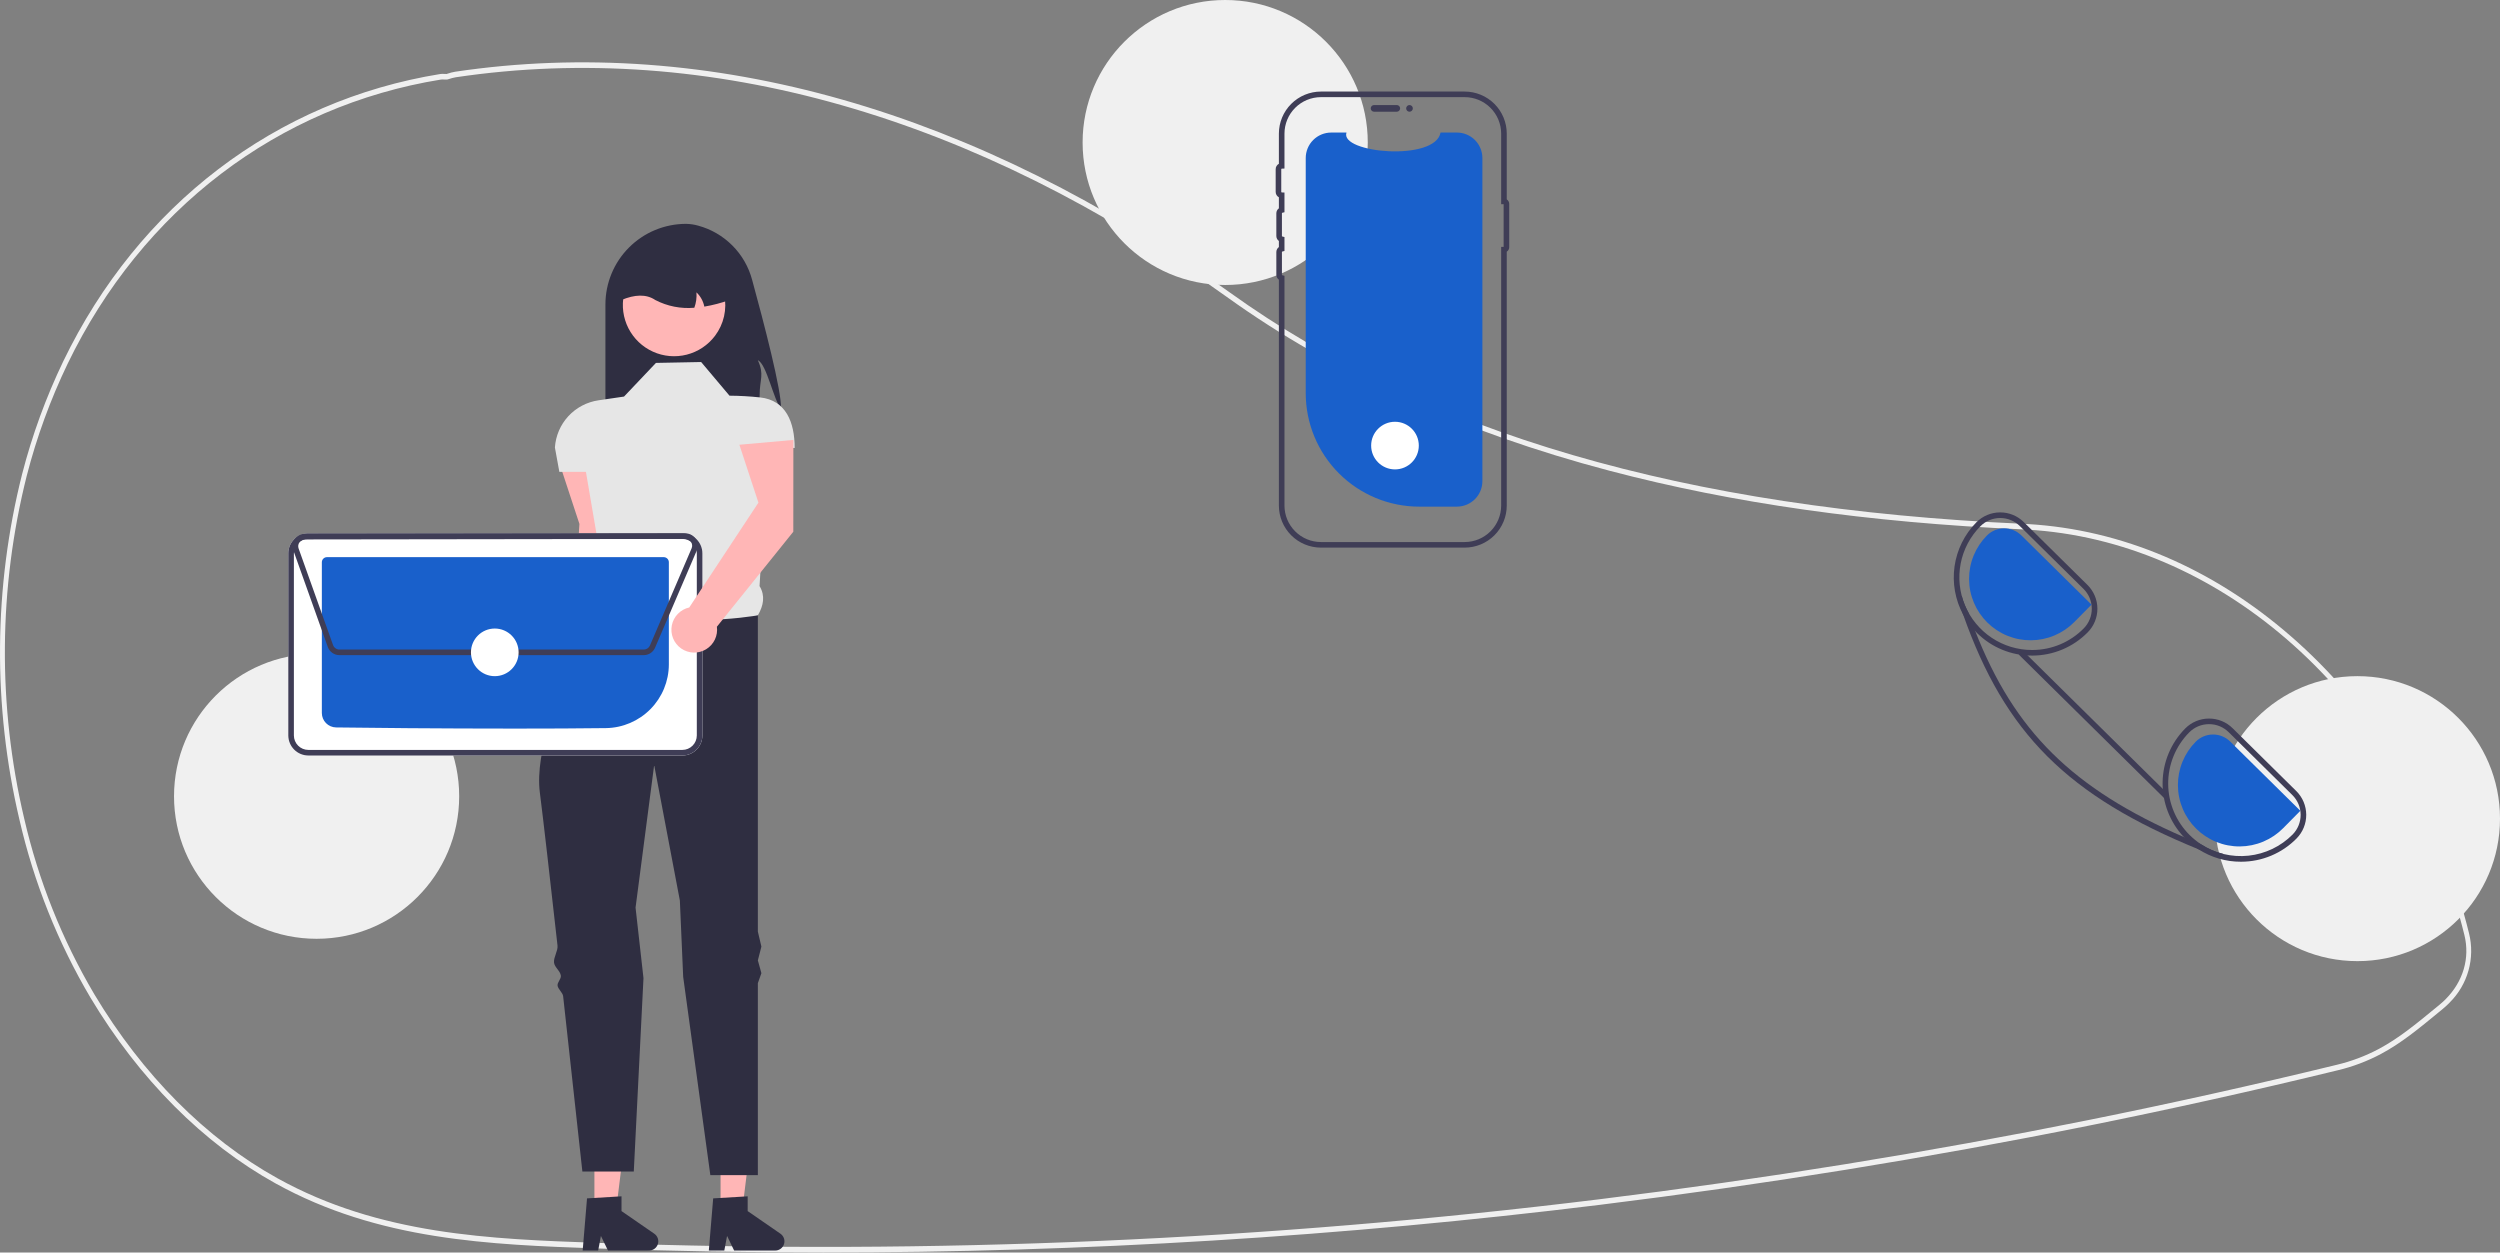 <svg width="499" height="250" viewBox="0 0 499 250" fill="none" xmlns="http://www.w3.org/2000/svg">
<rect x="0" y="0" width="499" height="250" fill="#808080" stroke="none"/>
<g clip-path="url(#clip0_18_83)">
<path d="M164.331 250C149.274 250 134.239 249.731 119.227 249.192C97.777 248.422 75.597 247.626 54.981 236.198C40.559 228.205 27.786 215.381 18.044 199.11C11.532 188.082 6.757 176.119 3.887 163.639C-1.466 140.918 -1.284 117.245 4.419 94.609C6.418 86.848 9.173 79.302 12.645 72.079C27.679 40.963 55.101 20.077 87.879 14.774C88.15 14.739 88.423 14.733 88.695 14.757C88.843 14.765 88.99 14.773 89.139 14.767L89.332 14.706C89.827 14.534 90.335 14.404 90.85 14.316C141.403 6.795 194.844 22.013 245.393 58.325C284.477 86.405 336.274 101.526 403.745 104.551L404.703 104.601C423.486 105.68 441.654 113.418 457.246 126.983C472.635 140.37 484.19 158.232 490.662 178.638C491.457 181.125 492.186 183.715 492.829 186.334C493.427 188.768 493.385 191.316 492.706 193.728C492.028 196.141 490.736 198.338 488.956 200.104V200.108L488.788 200.281C488.384 200.683 487.958 201.069 487.523 201.427L487.011 201.849C482.699 205.399 479.294 208.203 475.218 210.381C472.499 211.824 469.608 212.915 466.614 213.627C450.172 217.634 433.475 221.348 416.987 224.668C384.965 231.12 352.101 236.443 319.305 240.488C267.89 246.824 216.135 250.001 164.331 250ZM88.312 15.859C88.211 15.858 88.111 15.865 88.011 15.879C55.539 21.132 28.377 41.814 13.492 72.621C10.054 79.773 7.326 87.244 5.348 94.928C-0.303 117.363 -0.483 140.826 4.822 163.345C7.664 175.706 12.393 187.555 18.841 198.477C28.489 214.588 41.131 227.284 55.401 235.193C75.832 246.518 97.908 247.311 119.258 248.076C186.031 250.461 252.888 247.553 319.201 239.379C351.976 235.337 384.819 230.018 416.82 223.569C433.297 220.252 449.982 216.54 466.413 212.536C469.335 211.841 472.157 210.777 474.81 209.369C478.803 207.235 482.176 204.458 486.447 200.942L486.959 200.521C487.333 200.212 487.7 199.882 488.051 199.539L488.152 199.433C491.661 195.898 493.026 191.234 491.896 186.637V186.637C491.26 184.046 490.539 181.484 489.751 179.022C476.532 137.337 442.335 107.878 404.657 105.715L403.704 105.665C372.884 104.283 345.915 100.454 321.257 93.959C291.822 86.206 266.125 74.535 244.879 59.271C194.523 23.098 141.306 7.937 90.974 15.422C90.504 15.503 90.041 15.623 89.591 15.781L89.243 15.878C89.046 15.887 88.848 15.884 88.651 15.871C88.535 15.865 88.422 15.859 88.312 15.859H88.312Z" fill="#F0F0F0"/>
<path d="M155.867 81.453C154.473 80.117 153.047 72.663 151.268 71.906C152.598 74.845 151.632 75.623 151.625 78.847C151.642 80.678 151.428 82.504 150.988 84.282H120.842V60.769C120.842 58.656 121.259 56.564 122.067 54.612C122.876 52.66 124.062 50.887 125.557 49.393C127.052 47.899 128.826 46.714 130.779 45.905C132.732 45.097 134.826 44.681 136.94 44.681C137.746 44.697 138.548 44.814 139.325 45.03C141.917 45.729 144.278 47.097 146.173 48.996C148.069 50.895 149.431 53.26 150.123 55.851C152.422 64.246 156.076 78.221 155.867 81.453Z" fill="#2F2E41"/>
<path d="M122.611 110.378L122.626 92.051L111.847 93.014L115.651 104.573L113.871 133.626C113.007 133.82 112.219 134.261 111.601 134.894C110.984 135.528 110.564 136.328 110.394 137.196C110.224 138.064 110.309 138.962 110.641 139.782C110.973 140.602 111.536 141.308 112.263 141.814C112.989 142.319 113.846 142.603 114.731 142.629C115.616 142.656 116.489 142.425 117.244 141.964C118 141.504 118.605 140.833 118.986 140.035C119.367 139.236 119.507 138.345 119.389 137.468L122.611 110.378Z" fill="#FFB6B6"/>
<path d="M143.825 241.344L148.18 241.343L150.251 224.556H143.824L143.825 241.344Z" fill="#FFB6B6"/>
<path d="M142.35 239.196L149.234 238.786V241.733L155.779 246.251C156.102 246.474 156.346 246.795 156.474 247.166C156.602 247.537 156.608 247.939 156.491 248.314C156.374 248.689 156.141 249.017 155.824 249.249C155.508 249.482 155.125 249.608 154.732 249.607H146.536L145.124 246.692L144.572 249.607H141.482L142.35 239.196Z" fill="#2F2E41"/>
<path d="M118.644 241.344L122.999 241.343L125.071 224.556H118.644L118.644 241.344Z" fill="#FFB6B6"/>
<path d="M117.17 239.196L124.054 238.786V241.733L130.599 246.251C130.922 246.474 131.166 246.795 131.294 247.166C131.422 247.537 131.428 247.939 131.311 248.314C131.194 248.689 130.96 249.017 130.644 249.249C130.327 249.482 129.945 249.608 129.552 249.607H121.356L119.943 246.692L119.392 249.607H116.302L117.17 239.196Z" fill="#2F2E41"/>
<path d="M139.947 72.26L130.925 72.437L124.557 79.155L119.452 79.903C117.142 80.242 115.019 81.362 113.437 83.077C111.855 84.792 110.91 86.998 110.76 89.326L111.644 94.182H116.951L120.021 112.197C118.827 115.237 118.746 117.636 121.196 118.579L128.803 132.899L151.268 122.822C152.407 120.864 152.772 118.898 151.608 116.986L153.214 89.408H158.614C158.614 84.251 156.868 79.902 151.739 79.328C149.703 79.108 147.656 78.991 145.607 78.978L139.947 72.26Z" fill="#E6E6E6"/>
<path d="M151.268 122.822C151.268 122.822 129.333 126.711 121.196 118.579C121.196 118.579 120.37 119.98 119.125 122.305C118.767 122.973 118.076 123.426 117.658 124.236C117.279 124.972 116.303 125.877 115.889 126.711C115.557 127.383 116.09 128.26 115.744 128.986C111.577 137.721 106.708 150.043 107.752 158.18C108.425 163.427 109.816 175.636 111.28 188.75C111.394 189.774 110.468 191.09 110.583 192.123C110.691 193.097 111.841 193.787 111.949 194.763C112.021 195.411 111.218 196.072 111.29 196.72C111.369 197.43 112.323 198.126 112.401 198.834C114.407 216.941 116.243 233.845 116.243 233.845H126.503L128.439 195.236L126.857 181.162L130.571 152.699L135.701 179.748L136.361 194.971L141.783 234.553H151.268V196.235L151.975 194.245L151.268 191.692L151.975 188.941L151.268 185.945V122.822Z" fill="#2F2E41"/>
<path d="M142.716 67.031C141.318 68.887 139.33 70.211 137.079 70.786C134.828 71.362 132.448 71.153 130.331 70.196C128.214 69.239 126.486 67.59 125.432 65.52C124.378 63.45 124.061 61.084 124.533 58.81C125.004 56.536 126.237 54.49 128.027 53.01C129.818 51.53 132.059 50.703 134.382 50.666C136.706 50.629 138.972 51.383 140.809 52.806C142.646 54.228 143.943 56.233 144.488 58.491C144.517 58.613 144.542 58.735 144.566 58.861C144.853 60.277 144.837 61.736 144.518 63.145C144.199 64.553 143.585 65.878 142.716 67.031Z" fill="#FFB6B6"/>
<path d="M140.584 61.2C140.367 60.112 139.818 59.118 139.013 58.354C139.092 59.396 138.947 60.444 138.588 61.426C135.899 61.664 133.197 61.13 130.801 59.885C128.997 58.661 126.701 58.767 124.026 59.885C124.026 58.585 124.282 57.297 124.78 56.096C125.278 54.895 126.008 53.803 126.927 52.884C127.847 51.965 128.939 51.235 130.141 50.738C131.343 50.24 132.631 49.984 133.932 49.984H135.701C138.328 49.985 140.848 51.028 142.705 52.885C144.563 54.741 145.607 57.259 145.607 59.885C143.975 60.47 142.294 60.91 140.584 61.2Z" fill="#2F2E41"/>
<path d="M63.194 187.382C78.911 187.382 91.653 174.648 91.653 158.94C91.653 143.232 78.911 130.498 63.194 130.498C47.477 130.498 34.736 143.232 34.736 158.94C34.736 174.648 47.477 187.382 63.194 187.382Z" fill="#F0F0F0"/>
<path d="M244.547 56.884C260.265 56.884 273.006 44.15 273.006 28.442C273.006 12.734 260.265 0 244.547 0C228.83 0 216.089 12.734 216.089 28.442C216.089 44.15 228.83 56.884 244.547 56.884Z" fill="#F0F0F0"/>
<path d="M470.542 191.843C486.259 191.843 499 179.11 499 163.402C499 147.693 486.259 134.96 470.542 134.96C454.824 134.96 442.083 147.693 442.083 163.402C442.083 179.11 454.824 191.843 470.542 191.843Z" fill="#F0F0F0"/>
<path d="M295.884 31.544V96.038C295.884 97.377 295.356 98.663 294.413 99.615C293.47 100.567 292.189 101.109 290.849 101.123C290.831 101.125 290.812 101.126 290.793 101.126H283.283C277.273 101.126 271.51 98.74 267.26 94.493C263.011 90.246 260.624 84.486 260.624 78.48V31.544C260.624 30.194 261.16 28.9 262.115 27.946C263.07 26.992 264.365 26.456 265.715 26.456H268.758C267.348 30.566 286.483 32.297 287.534 26.456H290.793C292.144 26.456 293.438 26.992 294.393 27.946C295.348 28.9 295.884 30.194 295.884 31.544Z" fill="#1960CB"/>
<path d="M273.596 21.633C273.596 21.456 273.666 21.287 273.791 21.162C273.916 21.037 274.086 20.966 274.263 20.966H278.8C278.976 20.967 279.146 21.037 279.27 21.162C279.395 21.287 279.465 21.456 279.465 21.633C279.465 21.809 279.395 21.979 279.27 22.104C279.146 22.229 278.976 22.299 278.8 22.3H274.263C274.086 22.3 273.916 22.229 273.791 22.104C273.666 21.979 273.596 21.81 273.596 21.633Z" fill="#3F3D56"/>
<path d="M292.352 109.306H263.662C261.436 109.304 259.301 108.419 257.727 106.846C256.153 105.273 255.268 103.14 255.265 100.915V55.831C255.108 55.718 254.98 55.569 254.891 55.397C254.803 55.224 254.757 55.033 254.757 54.839V50.305C254.757 50.111 254.803 49.92 254.891 49.748C254.98 49.575 255.108 49.426 255.265 49.313V48.096C255.108 47.983 254.98 47.834 254.891 47.662C254.803 47.49 254.757 47.298 254.757 47.105V42.57C254.757 42.377 254.803 42.185 254.891 42.013C254.98 41.84 255.108 41.691 255.265 41.578V39.379C255.071 39.275 254.908 39.119 254.795 38.93C254.682 38.74 254.623 38.524 254.624 38.303V33.769C254.623 33.548 254.682 33.331 254.795 33.142C254.908 32.952 255.071 32.797 255.265 32.692V26.666C255.268 24.441 256.153 22.308 257.727 20.735C259.301 19.162 261.436 18.277 263.661 18.275H292.352C294.578 18.277 296.712 19.162 298.286 20.735C299.86 22.308 300.745 24.441 300.748 26.666V39.803C300.899 39.897 301.024 40.028 301.11 40.184C301.197 40.34 301.242 40.516 301.242 40.694V49.34C301.242 49.518 301.197 49.693 301.11 49.849C301.024 50.005 300.899 50.136 300.748 50.231V100.915C300.745 103.14 299.86 105.273 298.286 106.846C296.712 108.419 294.578 109.304 292.352 109.306ZM263.661 19.39C261.731 19.392 259.881 20.16 258.516 21.523C257.151 22.887 256.384 24.737 256.381 26.666V33.641L255.845 33.662C255.817 33.663 255.79 33.674 255.771 33.694C255.751 33.714 255.74 33.741 255.74 33.769V38.303C255.74 38.331 255.751 38.357 255.771 38.377C255.79 38.397 255.817 38.409 255.845 38.41L256.381 38.43V42.362L255.957 42.466C255.933 42.472 255.912 42.485 255.897 42.504C255.882 42.523 255.874 42.546 255.873 42.57V47.105C255.874 47.129 255.882 47.152 255.897 47.171C255.912 47.19 255.933 47.203 255.957 47.209L256.381 47.313V50.096L255.957 50.201C255.933 50.207 255.912 50.22 255.897 50.239C255.882 50.258 255.874 50.281 255.873 50.305V54.839C255.874 54.864 255.882 54.887 255.897 54.906C255.912 54.925 255.933 54.938 255.957 54.944L256.381 55.048V100.915C256.384 102.844 257.151 104.693 258.516 106.057C259.881 107.421 261.731 108.189 263.661 108.191H292.352C294.282 108.189 296.132 107.421 297.497 106.057C298.862 104.693 299.63 102.844 299.632 100.915V49.276H300.126V40.758H299.632V26.666C299.63 24.737 298.862 22.887 297.497 21.523C296.132 20.16 294.282 19.392 292.352 19.39L263.661 19.39Z" fill="#3F3D56"/>
<path d="M281.335 22.3C281.704 22.3 282.002 22.001 282.002 21.633C282.002 21.265 281.704 20.966 281.335 20.966C280.967 20.966 280.668 21.265 280.668 21.633C280.668 22.001 280.967 22.3 281.335 22.3Z" fill="#3F3D56"/>
<path d="M136.199 150.799H61.545C60.484 150.797 59.468 150.375 58.719 149.625C57.969 148.876 57.547 147.861 57.544 146.801V110.447C57.546 109.387 57.969 108.372 58.718 107.622C59.468 106.873 60.484 106.451 61.544 106.448H136.199C137.259 106.451 138.275 106.873 139.024 107.622C139.774 108.371 140.197 109.386 140.199 110.446V146.801C140.197 147.86 139.774 148.876 139.025 149.625C138.275 150.374 137.259 150.797 136.199 150.799Z" fill="white"/>
<path d="M136.199 150.799H61.545C60.484 150.797 59.468 150.375 58.719 149.625C57.969 148.876 57.547 147.861 57.544 146.801V110.447C57.546 109.387 57.969 108.372 58.718 107.622C59.468 106.873 60.484 106.451 61.544 106.448H136.199C137.259 106.451 138.275 106.873 139.024 107.622C139.774 108.371 140.197 109.386 140.199 110.446V146.801C140.197 147.86 139.774 148.876 139.025 149.625C138.275 150.374 137.259 150.797 136.199 150.799ZM61.545 107.563C60.78 107.566 60.047 107.87 59.507 108.411C58.966 108.951 58.662 109.683 58.66 110.447V146.801C58.662 147.565 58.967 148.297 59.507 148.837C60.048 149.378 60.781 149.682 61.545 149.684H136.198C136.963 149.682 137.695 149.377 138.236 148.837C138.777 148.297 139.081 147.565 139.083 146.8V110.447C139.081 109.683 138.776 108.95 138.236 108.41C137.695 107.87 136.963 107.566 136.198 107.563L61.545 107.563Z" fill="#3F3D56"/>
<path d="M102.873 145.427C88.149 145.427 72.797 145.286 67.069 145.195C66.315 145.179 65.597 144.87 65.069 144.333C64.54 143.796 64.243 143.073 64.24 142.32V112.226C64.24 111.957 64.347 111.698 64.538 111.507C64.728 111.316 64.987 111.208 65.257 111.207H132.484C132.754 111.208 133.012 111.315 133.203 111.505C133.394 111.696 133.502 111.954 133.503 112.224V132.642C133.491 135.975 132.172 139.17 129.829 141.542C127.486 143.914 124.307 145.274 120.972 145.33C115.633 145.4 109.312 145.427 102.873 145.427Z" fill="#1960CB"/>
<path d="M128.493 130.766H67.749C67.24 130.764 66.744 130.607 66.329 130.314C65.913 130.021 65.597 129.607 65.425 129.129L58.55 109.852C58.417 109.48 58.376 109.082 58.429 108.691C58.483 108.299 58.629 107.927 58.857 107.604C59.084 107.281 59.385 107.018 59.736 106.836C60.086 106.654 60.475 106.558 60.87 106.557L136.8 106.452C137.16 106.451 137.517 106.53 137.844 106.682C138.171 106.835 138.461 107.057 138.693 107.333C138.925 107.61 139.094 107.934 139.187 108.282C139.28 108.631 139.295 108.995 139.232 109.35L139.291 109.375L139.073 109.884L139.071 109.889L130.759 129.271C130.57 129.715 130.254 130.093 129.851 130.359C129.448 130.625 128.976 130.766 128.493 130.766ZM136.803 107.567L60.872 107.673C60.656 107.673 60.443 107.725 60.251 107.825C60.059 107.925 59.894 108.069 59.769 108.246C59.645 108.423 59.564 108.627 59.535 108.841C59.506 109.055 59.528 109.273 59.601 109.477L66.476 128.753C66.571 129.015 66.743 129.242 66.971 129.403C67.199 129.563 67.471 129.65 67.75 129.65H128.493C128.758 129.651 129.016 129.573 129.236 129.428C129.457 129.282 129.63 129.075 129.733 128.832L138.045 109.449L138.454 109.624L138.045 109.449C138.133 109.244 138.169 109.02 138.149 108.797C138.129 108.575 138.054 108.361 137.931 108.174C137.808 107.988 137.64 107.834 137.444 107.728C137.247 107.623 137.027 107.567 136.803 107.567Z" fill="#3F3D56"/>
<path d="M98.758 134.962C101.385 134.962 103.515 132.834 103.515 130.208C103.515 127.583 101.385 125.455 98.758 125.455C96.132 125.455 94.002 127.583 94.002 130.208C94.002 132.834 96.132 134.962 98.758 134.962Z" fill="white"/>
<path d="M278.438 93.693C281.065 93.693 283.194 91.565 283.194 88.94C283.194 86.314 281.065 84.186 278.438 84.186C275.811 84.186 273.681 86.314 273.681 88.94C273.681 91.565 275.811 93.693 278.438 93.693Z" fill="white"/>
<path d="M458.338 157.892L445.632 145.355C445.013 144.74 444.279 144.253 443.472 143.922C442.665 143.591 441.8 143.422 440.928 143.425H440.883C440.004 143.428 439.134 143.605 438.324 143.945C437.513 144.286 436.779 144.784 436.162 145.411C433.321 148.284 431.706 152.146 431.655 156.186C431.604 160.225 433.121 164.127 435.889 167.071C436.023 167.216 436.162 167.356 436.302 167.495C437.075 168.263 437.928 168.945 438.846 169.531C441.358 171.153 444.287 172.011 447.278 172.001H447.373C449.425 171.994 451.456 171.58 453.348 170.784C455.24 169.988 456.955 168.824 458.394 167.361C459.64 166.097 460.335 164.39 460.324 162.615C460.314 160.84 459.599 159.141 458.338 157.892ZM457.601 166.575C455.242 168.95 452.136 170.44 448.806 170.793C445.476 171.147 442.126 170.342 439.321 168.516C438.518 167.985 437.769 167.378 437.083 166.703C434.345 164.001 432.794 160.322 432.77 156.477C432.746 152.631 434.251 148.933 436.955 146.197C437.469 145.674 438.082 145.258 438.758 144.973C439.434 144.689 440.161 144.542 440.894 144.541H440.928C441.654 144.538 442.374 144.679 443.046 144.954C443.718 145.23 444.33 145.635 444.845 146.147L457.551 158.689C458.603 159.729 459.199 161.143 459.208 162.622C459.218 164.1 458.64 165.522 457.601 166.575Z" fill="#3F3D56"/>
<path d="M416.649 116.746L403.943 104.203C402.692 102.963 401.001 102.269 399.239 102.274H399.2C398.32 102.277 397.449 102.455 396.638 102.797C395.826 103.138 395.091 103.637 394.474 104.265C392.125 106.649 390.602 109.722 390.128 113.033C389.654 116.345 390.254 119.722 391.84 122.668L391.845 122.674C392.5 123.879 393.312 124.991 394.262 125.981C394.368 126.104 394.49 126.226 394.613 126.349C397.531 129.244 401.478 130.864 405.589 130.855H405.69C407.743 130.846 409.773 130.431 411.665 129.634C413.557 128.837 415.271 127.673 416.71 126.209C417.328 125.584 417.817 124.843 418.148 124.029C418.479 123.215 418.647 122.344 418.641 121.465C418.635 120.586 418.456 119.717 418.115 118.907C417.773 118.097 417.275 117.363 416.649 116.746V116.746ZM415.912 125.429C414.577 126.787 412.985 127.867 411.23 128.607C409.474 129.347 407.589 129.732 405.684 129.74H405.589C402.728 129.739 399.931 128.892 397.55 127.306C395.169 125.721 393.31 123.467 392.207 120.828C391.104 118.189 390.807 115.284 391.352 112.476C391.897 109.669 393.261 107.086 395.272 105.051C396.312 104 397.727 103.404 399.206 103.395C400.686 103.385 402.108 103.963 403.162 105.001L415.868 117.538C416.919 118.579 417.514 119.995 417.522 121.474C417.531 122.953 416.952 124.375 415.912 125.429L415.912 125.429Z" fill="#3F3D56"/>
<path d="M459.15 161.833L445.142 148.006C444.223 147.102 442.983 146.598 441.694 146.606C440.404 146.614 439.17 147.133 438.263 148.049C437.128 149.195 436.23 150.553 435.621 152.046C435.012 153.539 434.703 155.137 434.712 156.749C434.721 158.362 435.048 159.956 435.674 161.442C436.3 162.928 437.214 164.276 438.361 165.409C439.509 166.542 440.869 167.438 442.364 168.045C443.858 168.653 445.458 168.96 447.071 168.949C448.684 168.938 450.279 168.609 451.766 167.982C453.252 167.354 454.599 166.44 455.732 165.292L459.15 161.833Z" fill="#1960CB"/>
<path d="M417.464 120.685L403.456 106.858C402.537 105.953 401.297 105.45 400.007 105.458C398.718 105.466 397.484 105.985 396.577 106.901C395.442 108.046 394.544 109.405 393.935 110.898C393.325 112.39 393.016 113.989 393.026 115.601C393.035 117.213 393.362 118.808 393.988 120.294C394.614 121.78 395.527 123.128 396.675 124.261C397.823 125.394 399.183 126.29 400.677 126.897C402.172 127.504 403.771 127.811 405.385 127.801C406.998 127.79 408.593 127.461 410.079 126.834C411.565 126.206 412.913 125.292 414.046 124.144L417.464 120.685Z" fill="#1960CB"/>
<path d="M443.757 170.445L443.422 171.326C441.849 170.73 440.323 170.131 438.846 169.531C412.687 158.862 400.199 146.375 391.845 122.674L391.84 122.668C391.443 121.553 391.058 120.412 390.685 119.244L391.566 118.96C391.861 120.082 392.292 121.165 392.85 122.183C393.307 123.483 393.778 124.748 394.261 125.981C402.113 145.985 413.691 157.418 435.889 167.071C437.005 167.556 438.149 168.038 439.321 168.516C440.681 169.402 442.181 170.054 443.757 170.445Z" fill="#3F3D56"/>
<path d="M403.71 129.84L402.926 130.634L431.908 159.242L432.692 158.448L403.71 129.84Z" fill="#3F3D56"/>
<path d="M158.344 106.135L158.358 87.808L147.579 88.771L151.383 100.33L137.574 121.251C136.711 121.445 135.922 121.885 135.305 122.519C134.688 123.153 134.268 123.952 134.098 124.82C133.927 125.688 134.013 126.587 134.345 127.407C134.677 128.227 135.24 128.933 135.966 129.438C136.692 129.944 137.55 130.227 138.435 130.254C139.319 130.281 140.192 130.05 140.948 129.589C141.703 129.128 142.308 128.458 142.689 127.66C143.07 126.861 143.21 125.969 143.093 125.093L158.344 106.135Z" fill="#FFB6B6"/>
</g>
<defs>
<clipPath id="clip0_18_83">
<rect width="499" height="250" fill="white"/>
</clipPath>
</defs>
</svg>
